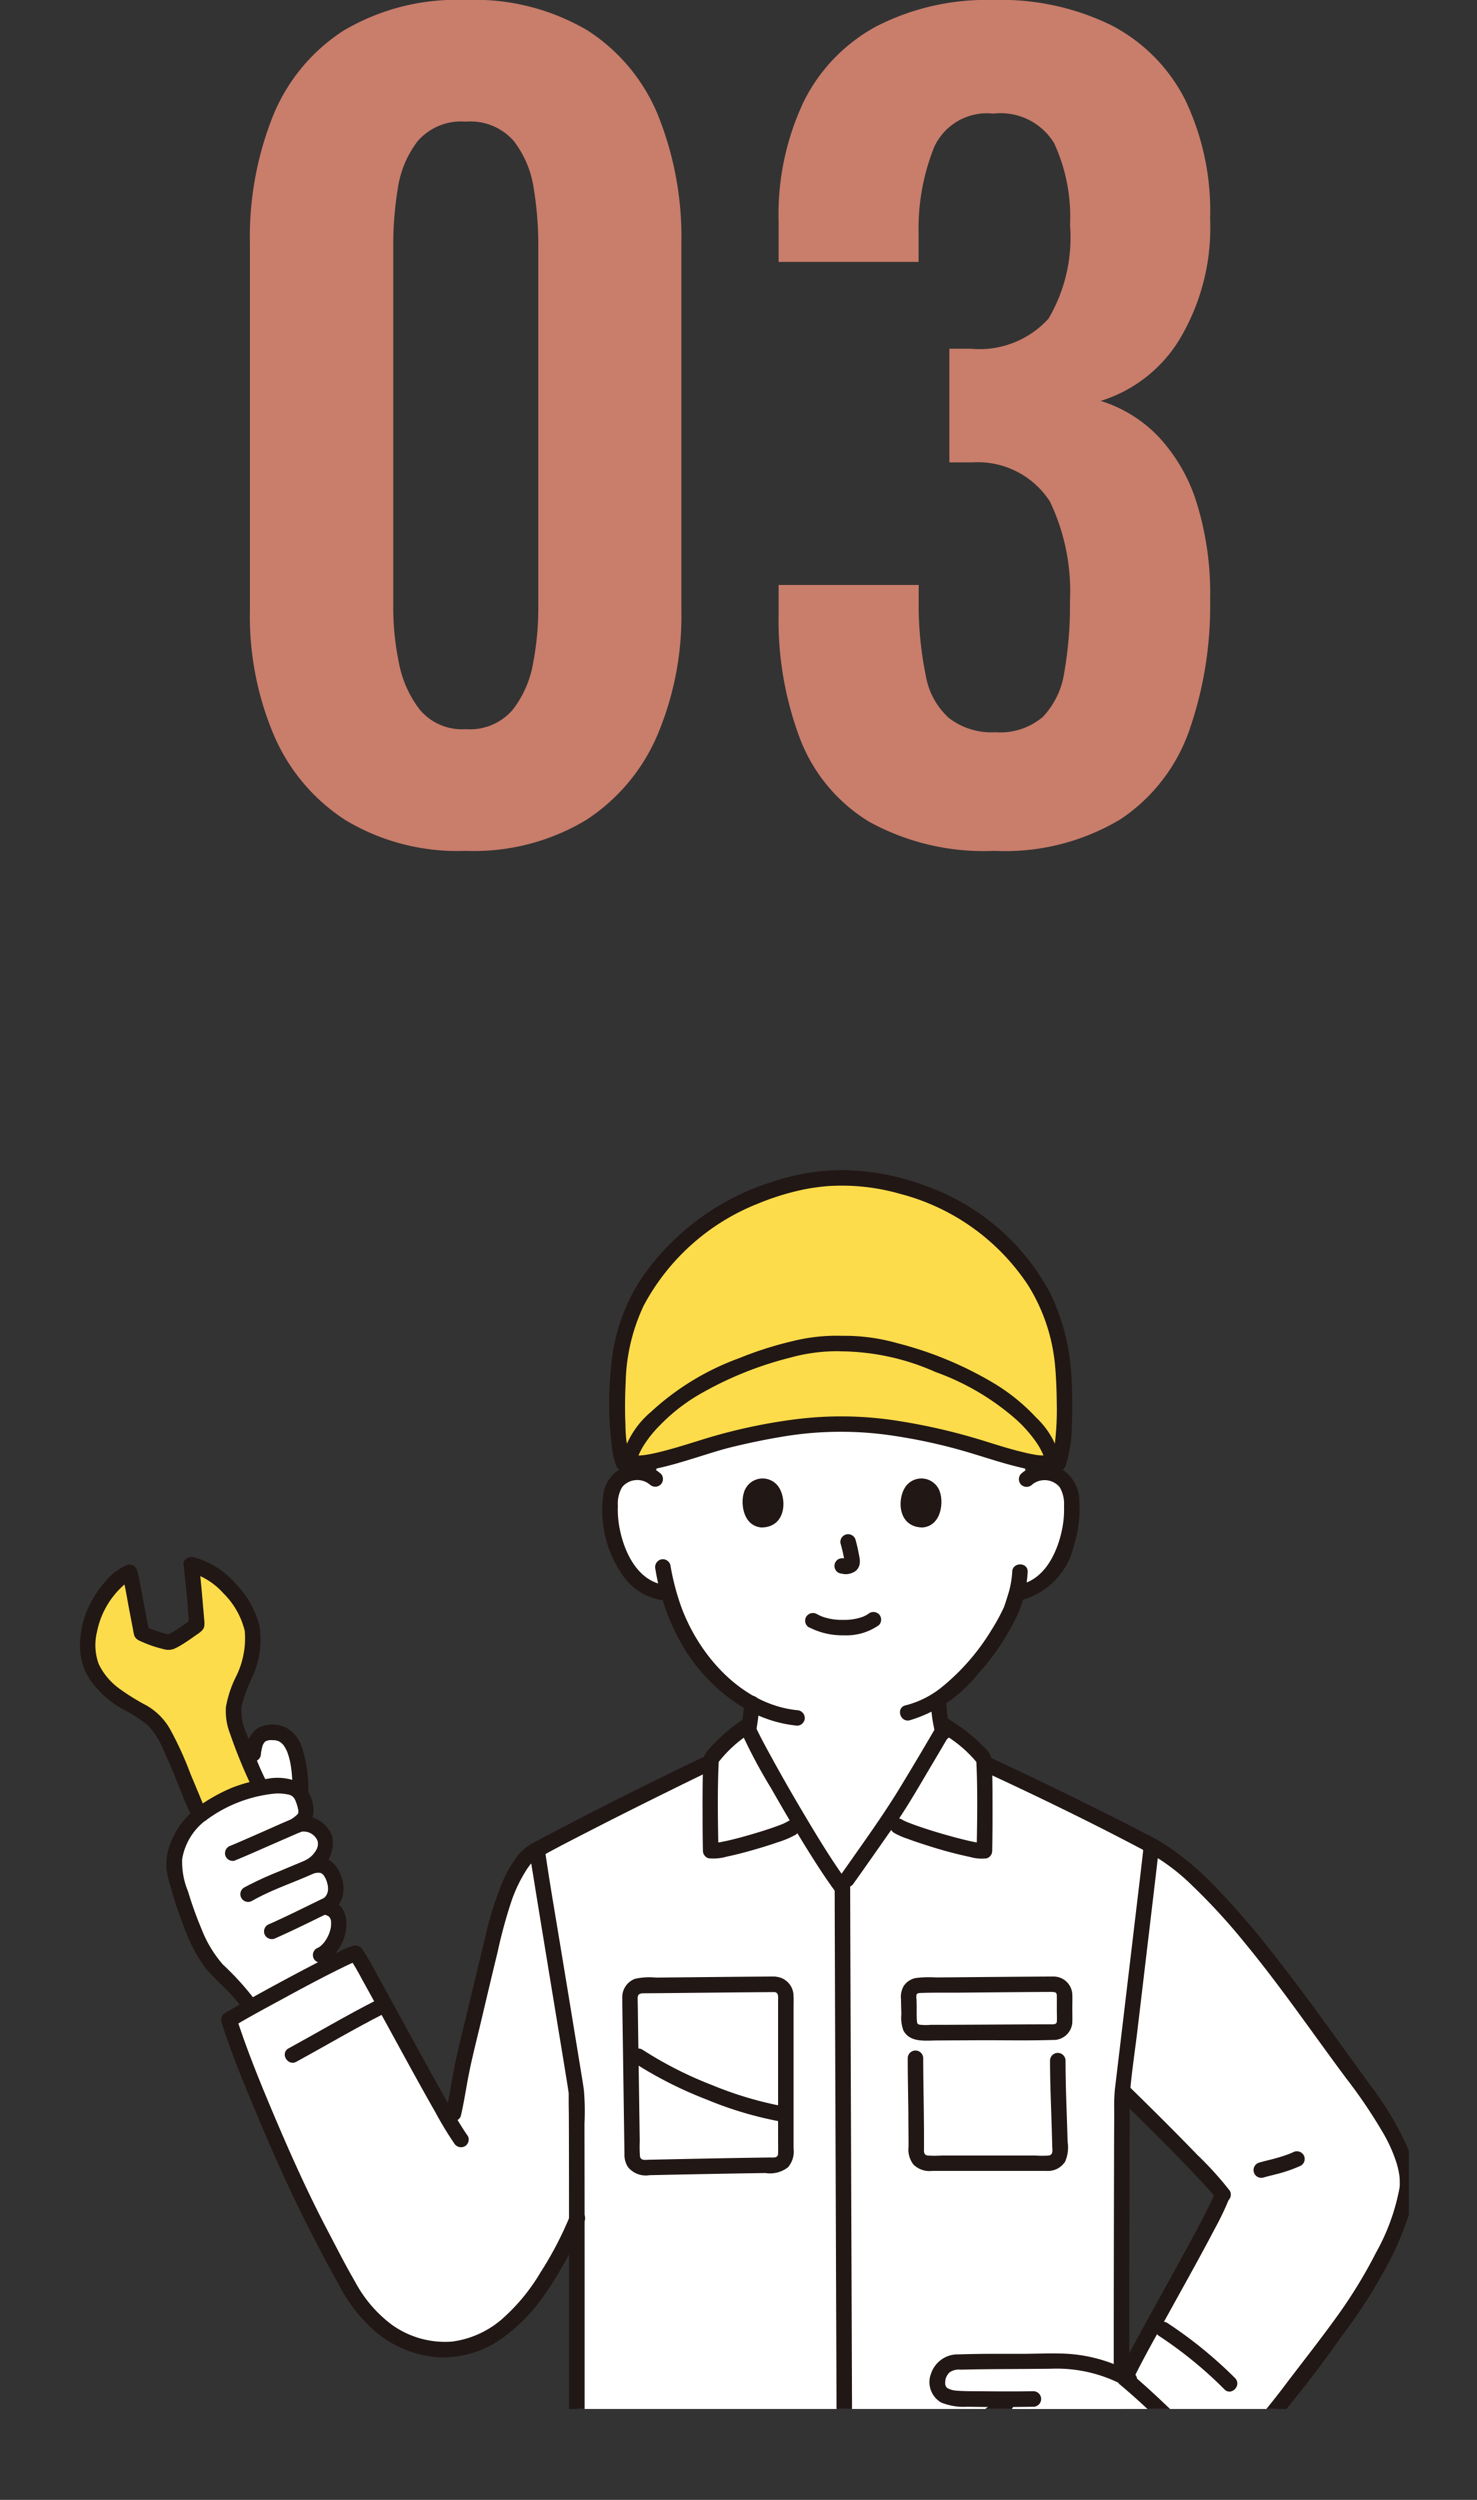 <svg xmlns="http://www.w3.org/2000/svg" xmlns:xlink="http://www.w3.org/1999/xlink" width="65" height="110" viewBox="0 0 65 110"><rect x="0" y="0" width="65" height="110" fill="#333333" stroke="none"/><defs><clipPath id="a"><rect width="59" height="55" transform="translate(-2084 10096.1)" fill="#fff"/></clipPath></defs><g transform="translate(-31 -12523.1)"><rect width="65" height="110" transform="translate(31 12523.1)" fill="none"/><path d="M-11.16.54A9.576,9.576,0,0,1-16.448-.81,8.365,8.365,0,0,1-19.6-4.545a13.426,13.426,0,0,1-1.057-5.49V-26.19a14.365,14.365,0,0,1,1.012-5.6,8.075,8.075,0,0,1,3.1-3.757A9.756,9.756,0,0,1-11.16-36.9a9.756,9.756,0,0,1,5.378,1.35,8.075,8.075,0,0,1,3.1,3.757,14.365,14.365,0,0,1,1.013,5.6v16.155a13.426,13.426,0,0,1-1.058,5.49A8.365,8.365,0,0,1-5.873-.81,9.576,9.576,0,0,1-11.16.54Zm0-5.355A2.476,2.476,0,0,0-9.09-5.67a4.644,4.644,0,0,0,.9-2.07,13.081,13.081,0,0,0,.225-2.385V-26.1a15.44,15.44,0,0,0-.2-2.5,4.478,4.478,0,0,0-.877-2.092,2.53,2.53,0,0,0-2.115-.855,2.53,2.53,0,0,0-2.115.855,4.478,4.478,0,0,0-.877,2.092,15.44,15.44,0,0,0-.2,2.5v15.975a11.93,11.93,0,0,0,.248,2.385,4.844,4.844,0,0,0,.922,2.07A2.423,2.423,0,0,0-11.16-4.815ZM12.1.54A10.449,10.449,0,0,1,6.592-.743,7.352,7.352,0,0,1,3.555-4.387,14.782,14.782,0,0,1,2.61-9.9v-1.26H8.775v1.08A15.575,15.575,0,0,0,9.09-7.155,3.256,3.256,0,0,0,10.1-5.31a3.066,3.066,0,0,0,2.047.63,2.9,2.9,0,0,0,2.093-.675,3.612,3.612,0,0,0,.945-1.98,16.9,16.9,0,0,0,.247-3.1,9.174,9.174,0,0,0-.877-4.387,3.772,3.772,0,0,0-3.4-1.733H10.125v-5h.945a4.092,4.092,0,0,0,3.42-1.327A7.035,7.035,0,0,0,15.435-27a7.712,7.712,0,0,0-.7-3.6,2.753,2.753,0,0,0-2.677-1.3,2.555,2.555,0,0,0-2.588,1.44,9.58,9.58,0,0,0-.7,3.735v1.35H2.61v-1.755a11.622,11.622,0,0,1,1.1-5.288,7.588,7.588,0,0,1,3.218-3.33A10.625,10.625,0,0,1,12.06-36.9a11.011,11.011,0,0,1,5.22,1.125A7.511,7.511,0,0,1,20.5-32.513a11.339,11.339,0,0,1,1.1,5.243,9.552,9.552,0,0,1-1.35,5.31,6.2,6.2,0,0,1-3.465,2.7,5.977,5.977,0,0,1,2.52,1.552,7.513,7.513,0,0,1,1.687,2.88,13.366,13.366,0,0,1,.608,4.3,16.646,16.646,0,0,1-.922,5.782A7.773,7.773,0,0,1,17.662-.855,9.871,9.871,0,0,1,12.1.54Z" transform="translate(62.655 12560)" fill="#c97d6b"/><g transform="translate(2118 2478)" clip-path="url(#a)"><g transform="translate(-2083.48 10096.589)"><path d="M182.488,56.745a1.218,1.218,0,0,1,.974-.285,1.15,1.15,0,0,1,.827.55,1.622,1.622,0,0,1,.171.654,4.872,4.872,0,0,1-.5,2.583,3.1,3.1,0,0,1-.8,1.051,2.053,2.053,0,0,1-.955.43l-.164.026c-.078.293-.166.54-.21.671a10.3,10.3,0,0,1-3.216,3.986,6.942,6.942,0,0,0,.2,1.618c.116.66.079,1.251,1,1.582.061.022,1.079.492,1.216.553,0,0-1.369,3.943-6.674,3.943s-5.78-4.266-5.78-4.266c.112-.048.564-.207.625-.23.918-.331.881-.921,1-1.582a11.235,11.235,0,0,0,.19-1.4,7.367,7.367,0,0,1-2.079-1.767,8.287,8.287,0,0,1-1.579-3.082l-.311-.048a2.053,2.053,0,0,1-.955-.43,3.1,3.1,0,0,1-.8-1.051,4.871,4.871,0,0,1-.5-2.583,1.624,1.624,0,0,1,.171-.654,1.15,1.15,0,0,1,.827-.55,1.218,1.218,0,0,1,.974.285s.386-6.452,8.091-6.452S182.488,56.745,182.488,56.745Z" transform="translate(-140.828 -43.147)" fill="#fff"/><path d="M59.677,181.988c.277-.221,5.25-2.729,7.777-3.939l1.806-.761c.417.8,1.02,1.845,1.244,2.241.612,1.08,1.774,3.008,2.526,4.036l.037.05.233-.327c.4-.554,1.506-2.143,1.754-2.493.428-.605,1.482-2.374,2.164-3.534l1.209.49c2.2.977,6.3,2.994,7.883,3.83l.258.128c2.483,1.229,5.449,5.192,8.452,9.409.985,1.382,3.211,4.007,2.927,5.811a16.725,16.725,0,0,1-3.1,6.159,54.281,54.281,0,0,1-4.954,6.048c-1.275-.964-3.126-2.871-4.369-3.9.843-1.743,3.831-6.864,4.259-8.011.917.574-3.022-3.342-4.334-4.621l-.028-.028c-.005.043-.009.071-.011.09-.019.814-.028,8.966-.033,14.9H61.417c0-2.579.006-6.28,0-9.36A13,13,0,0,1,60.37,200.3a9.7,9.7,0,0,1-1.439,2,4.273,4.273,0,0,1-5.025,1.316c-1.939-.834-2.608-2.6-3.489-4.2a74.21,74.21,0,0,1-4.316-9.954c.765-.461,5.069-2.827,5.576-2.926.4.567,3.017,5.518,4.195,7.5l.115-.464c.09-.38.4-2.254.612-2.978.526-2.239,1.037-4.407,1.361-5.647a7.323,7.323,0,0,1,1.213-2.619,4.567,4.567,0,0,1,.621-.426" transform="translate(-39.55 -152.073)" fill="#fff"/><path d="M32.411,185.977c-.453-.709-1.362-1.335-1.836-2.093a14.13,14.13,0,0,1-1.293-3.329,2.694,2.694,0,0,1,1.069-2.924,6.254,6.254,0,0,1,2.061-1.032c.4-1.388-.123-2.67,1.186-2.57,1.075.083,1.091,1.821,1.12,2.662.369.892.337,1.072-.171,1.417a1,1,0,0,1,1.222.53,1.094,1.094,0,0,1-.614,1.3c.762-.246.951.3,1.066.611a.9.9,0,0,1-.442,1.169c1.152.154.538,1.832-.163,2.121l.3.43Z" transform="translate(-25.009 -149.294)" fill="#fff"/><path d="M277.9,373.478a2.347,2.347,0,0,1-2,1.654,4.546,4.546,0,0,1-2.391-.639,1.538,1.538,0,0,0-1.058-.058,5.257,5.257,0,0,0-1.165.779,10.641,10.641,0,0,1-1.926,1.128,1.616,1.616,0,0,1-.96-.14.691.691,0,0,1-.135-1.052.836.836,0,0,1-1.209-.134.871.871,0,0,1,.327-1.288.756.756,0,0,1-1.094-.183,1.012,1.012,0,0,1,.016-1.139,18.031,18.031,0,0,1,2.214-1.72l.423-.211c-.761,0-1.757,0-2.248-.012-.456-.012-1.183-.011-1.2-.7a.872.872,0,0,1,.816-.919c.438-.014,1.475-.03,1.928-.03.563,0,1.57,0,2.091-.015a6.4,6.4,0,0,1,3.61.819Z" transform="translate(-227.765 -316.392)" fill="#fff"/><path d="M253.813,172.85a8.308,8.308,0,0,0-.9-.648c-.52.892-1.911,3.259-2.5,4.134l.412.26a15.229,15.229,0,0,0,3.8,1.087c.022-1.087.022-3.3-.018-4.033A4.606,4.606,0,0,0,253.813,172.85Z" transform="translate(-214.825 -147.732)" fill="#fff"/><path d="M196.12,173.131a8.376,8.376,0,0,1,.724-.522c.306.716,1.279,2.4,1.578,2.928.2.35.455.788.735,1.257l-.377.24a13.275,13.275,0,0,1-3.556,1c-.022-1.087-.022-3.3.018-4.033A4.858,4.858,0,0,1,196.12,173.131Z" transform="translate(-167.469 -148.081)" fill="#fff"/><path d="M7.313,133.144l.249-.112a6.013,6.013,0,0,1,1.906-.927,5.144,5.144,0,0,0,.164-.954c-.174-.437-.335-.881-.428-1.111a2.634,2.634,0,0,1-.256-2.1,10.075,10.075,0,0,0,.723-2.21c.224-1.473-1.394-3.294-2.709-3.569.049.412.219,2.215.242,2.647a6.287,6.287,0,0,1-1.185.769,4.408,4.408,0,0,1-1.237-.406c-.094-.443-.45-2.383-.535-2.67a3.67,3.67,0,0,0-1.677,2.165,2.816,2.816,0,0,0,.166,2.3A5.462,5.462,0,0,0,4.9,128.692a3.914,3.914,0,0,1,1.37,1.987C6.459,131.092,7.175,132.872,7.313,133.144Z" transform="translate(-2.066 -104.801)" fill="#fcdc4a"/><path d="M184.62,6.71a10.37,10.37,0,0,0-8.371-4.31c-3.763,0-9.28,2.948-9.763,8.237a15.046,15.046,0,0,0,.134,4.133l.3.128c.709.3,3.2-.686,4.464-.989a17.675,17.675,0,0,1,9.731,0c1.26.3,3.756,1.293,4.465.989l.3-.128a15.046,15.046,0,0,0,.134-4.133A8.3,8.3,0,0,0,184.62,6.71Z" transform="translate(-142.761 -2.06)" fill="#fcdc4a"/><path d="M205.248,164.439a11.691,11.691,0,0,0,.169-1.3.343.343,0,0,0-.341-.341.349.349,0,0,0-.341.341q-.018.294-.057.585l.012-.091c-.028.207-.063.414-.1.62a.368.368,0,0,0,.034.263.341.341,0,0,0,.623-.081Z" transform="translate(-175.508 -139.668)" fill="#211715"/><path d="M263.537,162.411a5.835,5.835,0,0,0,.066.8c.035.225.085.447.127.671a.343.343,0,0,0,.42.238.35.35,0,0,0,.238-.419c-.04-.218-.089-.436-.125-.655l-.01-.066c-.008-.057.009.074,0,.032l0-.034q-.009-.077-.015-.155c-.011-.137-.016-.274-.018-.412a.341.341,0,0,0-.682,0Z" transform="translate(-226.087 -139.04)" fill="#211715"/><path d="M146.953,181.232c-2.293,1.1-4.578,2.234-6.827,3.425a5.32,5.32,0,0,0-.793.459.343.343,0,0,0,0,.482.35.35,0,0,0,.482,0c-.126.1-.023.022.012,0s.091-.053.136-.079c.139-.078.28-.153.421-.228.447-.238.9-.469,1.347-.7q1.8-.924,3.625-1.822.968-.479,1.941-.949a.344.344,0,0,0,.122-.467.348.348,0,0,0-.467-.122Z" transform="translate(-119.449 -155.441)" fill="#211715"/><path d="M278.067,182.021c2.285,1.056,4.557,2.152,6.786,3.322.171.089.34.179.508.273.052.028.1.059.156.09s.16.112.034.014a.352.352,0,0,0,.482,0,.343.343,0,0,0,0-.482,4.454,4.454,0,0,0-.657-.389c-.429-.227-.862-.448-1.3-.668q-1.8-.908-3.612-1.778-1.025-.492-2.057-.971a.351.351,0,0,0-.467.122.344.344,0,0,0,.122.467Z" transform="translate(-238.408 -155.613)" fill="#211715"/><path d="M117.252,207.548a2.544,2.544,0,0,0-.755.558,5.561,5.561,0,0,0-.723,1.23,14.384,14.384,0,0,0-.746,2.377c-.243.981-.476,1.963-.709,2.946-.21.886-.444,1.77-.629,2.661-.144.7-.243,1.407-.4,2.1-.1.426.558.609.658.181.137-.591.224-1.195.341-1.789.16-.809.369-1.607.558-2.409.236-1,.472-2,.716-3a21.351,21.351,0,0,1,.621-2.269,6.44,6.44,0,0,1,.667-1.363,2.661,2.661,0,0,1,.2-.265.507.507,0,0,1,.048-.043c-.052.046.059-.043.071-.05a4.951,4.951,0,0,1,.434-.279c.384-.214.04-.8-.344-.589Z" transform="translate(-97.18 -178.015)" fill="#211715"/><path d="M154.433,388.782h16.643a.341.341,0,0,0,0-.682H154.433A.341.341,0,0,0,154.433,388.782Z" transform="translate(-132.205 -332.949)" fill="#211715"/><path d="M5.546,130.942c-.11-.221-.185-.418-.265-.61-.14-.335-.278-.67-.417-1a14.8,14.8,0,0,0-.914-1.994,2.79,2.79,0,0,0-1.013-1.007,9.944,9.944,0,0,1-1.208-.749,2.9,2.9,0,0,1-.9-1.075A2.424,2.424,0,0,1,.75,123.1a3.709,3.709,0,0,1,1.129-2.021,1.791,1.791,0,0,1,.211-.172c.04-.027.081-.052.123-.075l.044-.023c.051-.025-.069.024.017-.006l-.42-.238c.142.5.215,1.018.312,1.523.056.291.111.583.168.874a2.756,2.756,0,0,0,.055.272c.053.174.209.239.36.3a5.136,5.136,0,0,0,.943.317.7.7,0,0,0,.476-.026,3.1,3.1,0,0,0,.384-.213c.16-.1.317-.207.471-.318s.394-.237.446-.426a.985.985,0,0,0,0-.322c-.011-.15-.024-.3-.037-.449-.057-.656-.112-1.313-.189-1.966l-.432.329a3.086,3.086,0,0,1,1.5.927,3.482,3.482,0,0,1,.943,1.655,3.776,3.776,0,0,1-.411,2.071,4.862,4.862,0,0,0-.417,1.291,2.73,2.73,0,0,0,.186,1.175,21.525,21.525,0,0,0,.957,2.336c.2.393.784.048.589-.344-.329-.662-.585-1.369-.846-2.059a2.274,2.274,0,0,1-.2-1.137,6.413,6.413,0,0,1,.455-1.253,3.985,3.985,0,0,0,.334-2.306,4.162,4.162,0,0,0-1.039-1.838A3.775,3.775,0,0,0,4.992,119.8c-.193-.043-.459.1-.432.329.1.878.193,1.764.242,2.647l.1-.242a6.7,6.7,0,0,1-.574.411c-.1.068-.208.134-.316.195-.043.024-.1.044-.135.072s.066-.033.065-.007l-.02,0-.061-.013c-.053-.012-.105-.026-.157-.04-.114-.032-.226-.068-.338-.106a1.825,1.825,0,0,1-.473-.2l.156.2c-.1-.463-.181-.929-.271-1.394-.082-.424-.145-.861-.264-1.276a.344.344,0,0,0-.42-.238,2.485,2.485,0,0,0-.986.751,4.616,4.616,0,0,0-.829,1.35,4.107,4.107,0,0,0-.272,1.6,2.66,2.66,0,0,0,.612,1.588,4.542,4.542,0,0,0,1.135.99,7.4,7.4,0,0,1,1.239.782,3.719,3.719,0,0,1,.727,1.184c.077.172.154.343.231.515.024.055.048.111.072.166.042.1.031.072.068.16.287.683.536,1.4.868,2.058.2.393.785.047.589-.344Z" transform="translate(-0.004 -102.772)" fill="#211715"/><path d="M35.724,190.112a6.079,6.079,0,0,1,2.951-1.186,2.068,2.068,0,0,1,.678.026.409.409,0,0,1,.324.238,2.207,2.207,0,0,1,.127.389q.01.039.017.079c0-.029,0-.024,0,.016,0,.014,0,.15,0,.063a.129.129,0,0,1-.052.1,1.118,1.118,0,0,1-.2.161.343.343,0,0,0,.263.623.663.663,0,0,1,.837.385.528.528,0,0,1-.063.39,1.083,1.083,0,0,1-.429.427.343.343,0,0,0,.263.623.784.784,0,0,1,.3-.048.242.242,0,0,1,.135.051c-.047-.038.043.043.052.052.052.055-.014-.027.023.031.022.035.041.071.061.107l.026.055-.006-.014c.149.359.161.735-.233.923a.344.344,0,0,0,.082.623.638.638,0,0,1,.264.085c.034.021-.033-.03.014.011.007.006.061.064.033.03-.016-.018.038.062.05.086-.03-.061,0,0,0,.013s.013.048.019.071c.017.064,0-.027,0,.014,0,.026,0,.052,0,.078a1.26,1.26,0,0,1-.006.145c0,.037.008-.038,0,.024-.006.028-.011.055-.017.083a1.51,1.51,0,0,1-.248.548.289.289,0,0,1-.058.076c-.035.04-.071.077-.11.114-.006.006-.069.058-.035.032s-.037.024-.037.024a.99.99,0,0,1-.121.064.343.343,0,0,0-.122.467.35.35,0,0,0,.467.122c1.011-.441,1.5-2.53.082-2.744l.081.623a1.194,1.194,0,0,0,.646-.812,1.513,1.513,0,0,0-.111-.908,1.265,1.265,0,0,0-.459-.612,1.148,1.148,0,0,0-.962-.071l.263.623a1.474,1.474,0,0,0,.793-1.626,1.353,1.353,0,0,0-1.664-.824l.263.623a1.048,1.048,0,0,0,.583-.948,1.51,1.51,0,0,0-.673-1.235,2.367,2.367,0,0,0-1.379-.136,6.315,6.315,0,0,0-1.559.4,7.748,7.748,0,0,0-1.51.854.35.35,0,0,0-.122.467.344.344,0,0,0,.467.122Z" transform="translate(-30.21 -161.481)" fill="#211715"/><path d="M45.333,202.291c.523-.213,1.038-.445,1.555-.671l.853-.373.317-.138.114-.049c.092-.04-.078.032.007,0a.352.352,0,0,0,.238-.42A.343.343,0,0,0,48,200.4c-.469.192-.93.4-1.394.606l-.89.389-.366.158c-.03.013-.192.081-.082.035l-.116.048a.352.352,0,0,0-.238.42.343.343,0,0,0,.42.238Z" transform="translate(-38.522 -171.911)" fill="#211715"/><path d="M50.219,215.114c.907-.512,1.8-.787,2.731-1.213a.343.343,0,0,0,.122-.467.349.349,0,0,0-.467-.122l-.074.033-.043.018.006,0-.295.123q-.407.169-.813.341a14.994,14.994,0,0,0-1.514.7.341.341,0,0,0,.344.589Z" transform="translate(-42.645 -182.962)" fill="#211715"/><path d="M57.515,227.112c.807-.356,1.6-.754,2.39-1.138a.344.344,0,0,0,.122-.467.348.348,0,0,0-.467-.122c-.794.384-1.582.782-2.389,1.138a.343.343,0,0,0-.122.467.35.35,0,0,0,.467.122Z" transform="translate(-48.903 -193.319)" fill="#211715"/><path d="M28.128,197.062a3.521,3.521,0,0,0-1.222,1.674,2.566,2.566,0,0,0-.14,1.025,4.678,4.678,0,0,0,.188.815,16.218,16.218,0,0,0,.565,1.7,7.186,7.186,0,0,0,.9,1.769c.5.651,1.2,1.138,1.648,1.825.239.366.83.025.589-.344a12.573,12.573,0,0,0-1.408-1.551,5.227,5.227,0,0,1-.935-1.549,16.163,16.163,0,0,1-.6-1.67,3.354,3.354,0,0,1-.257-1.425,2.681,2.681,0,0,1,1.014-1.684.352.352,0,0,0,.122-.467.344.344,0,0,0-.467-.122Z" transform="translate(-22.958 -169.02)" fill="#211715"/><path d="M51.928,172.881q0-.033.008-.065c0,.014-.01.063,0,0,.006-.035.011-.07.018-.1a1.7,1.7,0,0,1,.058-.216c.027-.079-.02.023.011-.025.017-.027.034-.057.05-.084-.032.055-.011.013.014-.013l.035-.032c.026-.024-.065.031,0,0,.015-.006.088-.044.05-.028s.048-.014.063-.017l.058-.012c-.014,0-.067,0,0,0,.047,0,.093-.005.14,0s.1,0,.145.008c-.069-.006,0,0,.028.008s.057.018.085.025c.057.014,0,0-.012-.006.018.009.037.018.055.028s.048.031.073.045c.05.028,0,0-.011-.009.012.011.025.021.037.032s.041.04.061.061l.033.038c.027.03-.033-.052,0,0s.071.109.1.167l.041.085c.007.014.024.06,0-.005l.025.066a2.983,2.983,0,0,1,.121.436c.014.069.026.138.037.208,0,.015.018.136.009.059,0,.04.01.08.014.12.034.314.043.629.054.944a.341.341,0,0,0,.682,0,5.873,5.873,0,0,0-.294-2.039,1.5,1.5,0,0,0-.681-.819,1.4,1.4,0,0,0-1.238.01,1.378,1.378,0,0,0-.552,1.142.343.343,0,0,0,.341.341.349.349,0,0,0,.341-.341Z" transform="translate(-43.963 -147.207)" fill="#211715"/><path d="M141.653,234.035q0-3.589,0-7.177,0-3.178-.006-6.356a11.026,11.026,0,0,0-.025-1.462c-.057-.41-.128-.819-.195-1.228q-.422-2.592-.851-5.184c-.224-1.364-.462-2.727-.66-4.095l-.012-.085s.014.117,0,.02a.351.351,0,0,0-.341-.341.343.343,0,0,0-.341.341c.047.422.124.842.191,1.261q.188,1.173.381,2.345.44,2.684.882,5.368c.087.534.176,1.068.258,1.6.009.055.014.112.025.167-.017-.093-.007-.087-.007-.021,0,.038,0,.075,0,.113,0,.238,0,.476.006.714.01,1.979.008,3.958.008,5.937q0,3.657,0,7.314v.769a.341.341,0,0,0,.682,0Z" transform="translate(-119.445 -178.552)" fill="#211715"/><path d="M321.4,208.986c-.1.9-.211,1.806-.318,2.708q-.273,2.306-.547,4.611-.187,1.577-.376,3.153a8.834,8.834,0,0,0-.026.993q-.008,1.244-.01,2.488-.011,3.924-.013,7.849,0,.564,0,1.129a.341.341,0,0,0,.682,0q0-4.093.012-8.187,0-1.4.01-2.8c0-.448-.023-.909.014-1.357.076-.915.219-1.83.327-2.742q.274-2.306.547-4.613c.123-1.04.248-2.079.367-3.119,0-.039.009-.078.013-.117a.343.343,0,0,0-.341-.341.349.349,0,0,0-.341.341Z" transform="translate(-274.617 -178.996)" fill="#211715"/><path d="M233.723,219.629c0,1.006.005,2.013.008,3.019q.009,2.786.02,5.572.012,3.244.024,6.487.01,2.825.021,5.65.006,1.567.01,3.134v.129a.341.341,0,0,0,.682,0c0-.906-.005-1.813-.008-2.719q-.009-2.709-.02-5.419-.012-3.239-.024-6.478-.011-2.893-.021-5.786-.006-1.707-.01-3.415v-.174A.341.341,0,0,0,233.723,219.629Z" transform="translate(-200.51 -188.137)" fill="#211715"/><path d="M54.54,248.458a13.077,13.077,0,0,1-.7-1.148c-.359-.624-.709-1.254-1.057-1.885-.733-1.328-1.453-2.663-2.19-3.989a13.071,13.071,0,0,0-.676-1.164.357.357,0,0,0-.385-.156,3.459,3.459,0,0,0-.743.314c-.412.2-.819.409-1.225.622q-1.381.723-2.743,1.485c-.317.177-.636.353-.948.54a.347.347,0,0,0-.156.385c.423,1.355.975,2.676,1.521,3.985.74,1.773,1.521,3.532,2.4,5.24.4.785.815,1.573,1.247,2.344a7.02,7.02,0,0,0,1.651,2.1,4.834,4.834,0,0,0,2.853,1.1,4.5,4.5,0,0,0,2.7-.858,7.768,7.768,0,0,0,1.962-2.068,17.536,17.536,0,0,0,1.435-2.567c.079-.18.155-.362.226-.546a.344.344,0,0,0-.238-.419.349.349,0,0,0-.42.238,15.451,15.451,0,0,1-1.3,2.487,8.428,8.428,0,0,1-1.553,1.922,4.18,4.18,0,0,1-2.325,1.112,4.01,4.01,0,0,1-2.651-.734,5.711,5.711,0,0,1-1.62-1.889c-.429-.735-.814-1.5-1.21-2.252-.853-1.622-1.607-3.3-2.322-4.984-.568-1.34-1.124-2.693-1.588-4.073q-.052-.155-.1-.311l-.156.385c.678-.407,1.377-.782,2.071-1.159.881-.48,1.765-.958,2.665-1.4.173-.085.348-.171.525-.248.048-.021.1-.04.03-.013l.08-.032a.884.884,0,0,1,.124-.039l-.385-.156a11.19,11.19,0,0,1,.571.976c.334.6.662,1.2.99,1.8.743,1.357,1.479,2.718,2.245,4.061a14.835,14.835,0,0,0,.82,1.352.351.351,0,0,0,.467.122.344.344,0,0,0,.122-.467Z" transform="translate(-37.493 -205.987)" fill="#211715"/><path d="M320.7,283.443c1.282,1.249,2.562,2.508,3.78,3.821.127.137.253.274.375.415.046.053.092.106.136.16l.061.075c-.046-.057-.024-.032,0,.007a.351.351,0,0,0,.467.122.344.344,0,0,0,.122-.467,14.7,14.7,0,0,0-1.421-1.571q-1.038-1.073-2.1-2.12-.468-.464-.94-.924c-.315-.307-.8.175-.482.482Z" transform="translate(-275.041 -242.668)" fill="#211715"/><path d="M363.858,304.971c.226-.069.459-.118.687-.18a6.136,6.136,0,0,0,.965-.345.343.343,0,0,0,.122-.467.35.35,0,0,0-.467-.122l-.106.047c-.039.017.058-.023,0,0l-.049.019q-.11.043-.221.08c-.147.05-.3.094-.447.135-.221.06-.445.107-.664.174a.341.341,0,0,0,.181.658Z" transform="translate(-311.781 -260.641)" fill="#211715"/><path d="M63.922,259.438c1.295-.707,2.565-1.462,3.881-2.129.392-.2.047-.787-.344-.589-1.316.668-2.586,1.422-3.881,2.129C63.193,259.059,63.536,259.649,63.922,259.438Z" transform="translate(-54.399 -220.205)" fill="#211715"/><path d="M333.255,357.221a18.042,18.042,0,0,1,2.857,2.334c.3.323.78-.16.482-.482a18.943,18.943,0,0,0-3-2.441.344.344,0,0,0-.467.122A.348.348,0,0,0,333.255,357.221Z" transform="translate(-285.755 -305.914)" fill="#211715"/><path d="M272.048,367.267a6.76,6.76,0,0,0-3.274-.867c-.53-.011-1.061.013-1.591.015-.464,0-.928,0-1.393,0s-.951.011-1.427.024a1.235,1.235,0,0,0-1.2.831,1.039,1.039,0,0,0,.436,1.286,2.614,2.614,0,0,0,1.156.187c.969.019,1.939.018,2.907,0a.341.341,0,0,0,0-.682c-.794.012-1.588.01-2.383,0-.339,0-.679,0-1.016-.026a.987.987,0,0,1-.381-.108.35.35,0,0,1-.077-.087c.013.028-.02-.061-.023-.08a.572.572,0,0,1,0-.115.58.58,0,0,1,.216-.432.74.74,0,0,1,.468-.1q.666-.016,1.333-.022c.879-.008,1.758-.009,2.638-.02a6.266,6.266,0,0,1,3.276.775.341.341,0,0,0,.344-.589Z" transform="translate(-225.704 -314.33)" fill="#211715"/><path d="M271.149,379.729a3.353,3.353,0,0,0-.409.27c-.215.153-.426.312-.635.473a12.828,12.828,0,0,0-1.24,1.031.341.341,0,1,0,.482.482c.159-.158.33-.3.5-.445q.167-.139.337-.273l.154-.122.089-.069,0,0,.044-.034c.207-.159.417-.317.63-.468a3.216,3.216,0,0,1,.391-.257.341.341,0,1,0-.344-.589Z" transform="translate(-230.573 -325.728)" fill="#211715"/><path d="M279.6,385.024c-1.071.749-2.11,1.544-3.143,2.344a.343.343,0,0,0,0,.482.35.35,0,0,0,.482,0c.973-.753,1.984-1.523,3.005-2.237a.35.35,0,0,0,.123-.466A.344.344,0,0,0,279.6,385.024Z" transform="translate(-237.082 -330.271)" fill="#211715"/><path d="M285.913,394.877c-1.084.725-2.105,1.545-3.16,2.312a.351.351,0,0,0-.122.467.344.344,0,0,0,.467.122c1.055-.767,2.076-1.587,3.16-2.312a.349.349,0,0,0,.122-.467A.344.344,0,0,0,285.913,394.877Z" transform="translate(-242.43 -338.724)" fill="#211715"/><path d="M267.717,391.963a1.3,1.3,0,0,0-.121,1.471,1.116,1.116,0,0,0,1.612.386.341.341,0,0,0-.344-.589,1.227,1.227,0,0,0-.492,1.69,1.188,1.188,0,0,0,1.719.322l-.413-.536a1.048,1.048,0,0,0-.122,1.27,1.371,1.371,0,0,0,1.094.525,2.058,2.058,0,0,0,1.189-.377c.39-.22.759-.473,1.13-.722s.687-.567,1.074-.775a1.388,1.388,0,0,1,1.293.115,3.811,3.811,0,0,0,2.757.425,3.074,3.074,0,0,0,1.255-.8,1.734,1.734,0,0,0,.548-1.087.341.341,0,0,0-.682,0c0,.013-.015.1,0,.03a.876.876,0,0,1-.026.1.6.6,0,0,1-.057.123,1.733,1.733,0,0,1-.264.355,2.423,2.423,0,0,1-.857.595,2.891,2.891,0,0,1-2.231-.277,2.77,2.77,0,0,0-1.286-.372,2.12,2.12,0,0,0-1.236.516,13.543,13.543,0,0,1-1.906,1.273c-.093.049-.187.1-.283.14-.035.015-.064.027-.1.04-.013,0-.129.034-.1.03a1.287,1.287,0,0,1-.507-.068c-.131-.039-.205-.062-.262-.2a.344.344,0,0,1,.057-.368c.246-.273-.077-.764-.413-.536-.265.18-.591.23-.786-.077a.539.539,0,0,1,.248-.756l-.344-.589a.407.407,0,0,1-.44.079.539.539,0,0,1-.246-.236.867.867,0,0,1-.058-.388.606.606,0,0,1,.028-.159c.018-.058,0-.032.053-.082.333-.287-.151-.767-.482-.482Z" transform="translate(-229.424 -336.188)" fill="#211715"/><path d="M322.37,206.858a9.02,9.02,0,0,1,2.109,1.556,27.184,27.184,0,0,1,2.305,2.513c1.58,1.916,2.978,3.965,4.459,5.954a22.317,22.317,0,0,1,1.65,2.446,6.649,6.649,0,0,1,.564,1.264,3.665,3.665,0,0,1,.131.572,2.471,2.471,0,0,1,.017.3c0,.045,0,.09,0,.135,0,.024-.013.13-.008.1a9.28,9.28,0,0,1-1.033,2.854,21.472,21.472,0,0,1-1.677,2.752c-.708.988-1.464,1.948-2.2,2.913a35.345,35.345,0,0,1-2.424,2.913q-.3.32-.624.625l.413-.053c-1.531-1.162-2.821-2.619-4.3-3.845l.053.413c.526-1.083,1.127-2.132,1.709-3.185.661-1.2,1.331-2.39,1.963-3.6a12.068,12.068,0,0,0,.62-1.3.344.344,0,0,0-.238-.42.349.349,0,0,0-.42.238c-.011.03-.023.059-.035.089-.024.063.034-.079.006-.014l-.023.054c-.04.09-.081.179-.124.268-.1.21-.206.418-.313.625-.288.558-.588,1.11-.889,1.661-.674,1.233-1.361,2.458-2.031,3.693-.279.514-.558,1.028-.813,1.554a.349.349,0,0,0,.053.413c1.525,1.265,2.858,2.752,4.438,3.952a.343.343,0,0,0,.413-.053,50.651,50.651,0,0,0,4.968-6.067,21.315,21.315,0,0,0,1.722-2.629,13.579,13.579,0,0,0,1.317-3.058,3.563,3.563,0,0,0,.149-1.315,4.9,4.9,0,0,0-.4-1.394,13.906,13.906,0,0,0-1.587-2.615c-1.443-1.987-2.861-4-4.385-5.923a34.661,34.661,0,0,0-2.4-2.765,12.608,12.608,0,0,0-2.274-1.908q-.252-.157-.517-.29c-.391-.2-.737.393-.344.589Z" transform="translate(-275.525 -176.926)" fill="#211715"/><path d="M204.146,170.233a23.477,23.477,0,0,0,1.405,2.66c.536.942,1.084,1.877,1.661,2.8.351.559.709,1.117,1.1,1.651a.351.351,0,0,0,.467.122.344.344,0,0,0,.122-.467c-.711-.975-1.337-2.015-1.952-3.051q-.744-1.252-1.444-2.531c-.144-.263-.287-.527-.424-.793q-.084-.163-.164-.328c-.024-.05-.048-.1-.071-.151l-.031-.069c-.03-.068.02.05-.008-.019a.352.352,0,0,0-.419-.238A.343.343,0,0,0,204.146,170.233Z" transform="translate(-175.125 -145.675)" fill="#211715"/><path d="M239.483,169.981c-.568.975-1.142,1.947-1.73,2.91-.488.8-1.011,1.564-1.548,2.33-.353.5-.705,1.007-1.062,1.508a.344.344,0,0,0,.122.467.349.349,0,0,0,.467-.122c.587-.822,1.163-1.652,1.744-2.479.621-.884,1.158-1.832,1.709-2.76q.447-.752.887-1.508a.341.341,0,0,0-.589-.344Z" transform="translate(-201.688 -145.685)" fill="#211715"/><path d="M194.582,169.776a7.287,7.287,0,0,0-1.23,1.016,3.7,3.7,0,0,0-.436.51.909.909,0,0,0-.091.5c-.025.809-.023,1.618-.02,2.427,0,.442.005.884.014,1.325a.346.346,0,0,0,.25.329,2.093,2.093,0,0,0,.8-.073c.369-.076.734-.172,1.1-.275.378-.107.753-.221,1.125-.351a4.045,4.045,0,0,0,.8-.334c.373-.231.03-.821-.344-.589a1.359,1.359,0,0,1-.126.068l-.061.028c-.087.041.024-.008-.035.015-.136.055-.273.106-.411.154-.358.125-.72.236-1.085.34s-.712.2-1.072.272c-.131.028-.263.053-.4.073.1-.015-.043,0-.075.006-.071,0-.12-.01-.032.008l.25.329c-.026-1.341-.052-2.694.018-4.033l-.046.172a5.572,5.572,0,0,1,1.454-1.327c.366-.239.025-.83-.344-.589Z" transform="translate(-165.405 -145.603)" fill="#211715"/><path d="M253.339,170.872a5.5,5.5,0,0,1,1.46,1.254l-.046-.172c.07,1.34.044,2.693.018,4.033l.25-.329c-.038.007.107,0,.037-.007H255c-.024,0-.047,0-.071-.006-.1-.008.052.009-.014,0q-.222-.037-.441-.086c-.386-.087-.769-.191-1.149-.3s-.778-.233-1.162-.367q-.23-.081-.457-.171c-.06-.024.057.027-.03-.013l-.077-.035a1.278,1.278,0,0,1-.116-.062c-.374-.232-.717.358-.344.589a3.365,3.365,0,0,0,.6.262c.292.109.589.206.886.3a18.806,18.806,0,0,0,1.867.5,1.878,1.878,0,0,0,.715.06.344.344,0,0,0,.25-.329c.016-.815.017-1.631.013-2.446,0-.384-.006-.768-.015-1.152,0-.133,0-.266-.014-.4a1.014,1.014,0,0,0-.359-.584,7.775,7.775,0,0,0-1.394-1.124c-.369-.24-.712.351-.344.589Z" transform="translate(-215.312 -146.037)" fill="#211715"/><path d="M260.908,249.69c-1.39.007-2.78.021-4.17.033l-.991.008a4.763,4.763,0,0,0-.888.026.84.84,0,0,0-.519.341.948.948,0,0,0-.125.6c0,.218.01.436.015.654a1.6,1.6,0,0,0,.088.708c.287.553.979.446,1.5.444l1.75-.008c1.111-.006,2.227.022,3.337-.014a.825.825,0,0,0,.849-.778c.007-.2,0-.4,0-.6s.008-.42,0-.629a.827.827,0,0,0-.846-.784c-.439-.017-.438.665,0,.682.156.006.164.072.164.2v.6c0,.167.011.337,0,.5-.008.125-.133.122-.26.122-1.006,0-2.012.008-3.018.013l-1.617.008-.659,0a2.215,2.215,0,0,1-.487-.006c-.1-.025-.1-.06-.113-.14-.024-.213-.009-.44-.014-.655q0-.162-.007-.323a.684.684,0,0,1,0-.2c.031-.075.128-.077.205-.079.545-.018,1.092-.008,1.637-.012,1.39-.012,2.78-.026,4.17-.033A.341.341,0,0,0,260.908,249.69Z" transform="translate(-218.083 -214.208)" fill="#211715"/><path d="M256.333,273c0,.812.02,1.624.028,2.436,0,.483.009.967.008,1.451a1.09,1.09,0,0,0,.213.791,1.007,1.007,0,0,0,.827.284l3.469,0,1.562,0a.9.9,0,0,0,.821-.41,1.563,1.563,0,0,0,.109-.865c-.031-1.192-.091-2.385-.092-3.577a.341.341,0,0,0-.682,0c0,.99.046,1.98.075,2.97q.011.385.021.77c0,.157.064.4-.15.434a4.044,4.044,0,0,1-.583,0h-.77l-3.364,0a4.7,4.7,0,0,1-.615,0c-.19-.026-.161-.2-.16-.347,0-.441,0-.881-.006-1.321-.008-.87-.028-1.741-.029-2.611a.341.341,0,0,0-.682,0Z" transform="translate(-219.906 -233.925)" fill="#211715"/><path d="M174.606,249.689c-1.407.008-2.813.025-4.219.038l-1,.009a2.879,2.879,0,0,0-.91.054.859.859,0,0,0-.563.828c0,.09,0,.18,0,.27q.043,2.848.083,5.7.007.449.013.9a1,1,0,0,0,.156.588,1.01,1.01,0,0,0,.949.355q2.07-.044,4.141-.08l.961-.014a1.285,1.285,0,0,0,.991-.254,1.061,1.061,0,0,0,.245-.824v-6.335a4.238,4.238,0,0,0-.008-.479.853.853,0,0,0-.838-.751c-.439-.019-.438.664,0,.682.2.008.164.235.164.378v6.073c0,.2.006.41,0,.615,0,.069,0,.128-.064.177s-.221.033-.313.034l-.428.006c-1.351.019-2.7.047-4.053.075l-.8.017c-.169,0-.392.06-.421-.161a5.789,5.789,0,0,1-.009-.649q-.04-2.783-.081-5.567c0-.242-.009-.484-.011-.727,0-.177.089-.218.258-.219l.811-.007c1.374-.013,2.749-.028,4.123-.04l.822-.006A.341.341,0,0,0,174.606,249.689Z" transform="translate(-144.049 -214.207)" fill="#211715"/><path d="M170.886,272.659a17.707,17.707,0,0,0,3.17,1.6,16.078,16.078,0,0,0,3.238.963.351.351,0,0,0,.42-.238.344.344,0,0,0-.238-.42,16.014,16.014,0,0,1-3.183-.942,16.894,16.894,0,0,1-3.062-1.555c-.368-.242-.711.349-.344.589Z" transform="translate(-146.468 -233.359)" fill="#211715"/><path d="M289.65,92.114a.865.865,0,0,1,1.213.112,1.426,1.426,0,0,1,.191.818,4.367,4.367,0,0,1-.056.884c-.186,1.079-.759,2.393-1.961,2.6a.344.344,0,0,0-.238.419.349.349,0,0,0,.419.238,3.223,3.223,0,0,0,2.28-2.428,5.123,5.123,0,0,0,.232-1.838,1.679,1.679,0,0,0-.757-1.478,1.573,1.573,0,0,0-1.806.193.344.344,0,0,0,0,.482.348.348,0,0,0,.482,0Z" transform="translate(-247.749 -78.276)" fill="#211715"/><path d="M258.893,122.394a4.091,4.091,0,0,1-.191,1.027c-.039.13-.081.259-.124.388-.013.038-.025.076-.039.114,0,.011-.009.022-.013.033-.027.077.011-.024,0,0a8.345,8.345,0,0,1-.539.988,9.723,9.723,0,0,1-2.18,2.515,4.142,4.142,0,0,1-1.609.813c-.428.1-.247.756.181.658a6.054,6.054,0,0,0,3.03-2.069,10.419,10.419,0,0,0,1.684-2.511,5.3,5.3,0,0,0,.48-1.952c.014-.439-.668-.439-.682,0Z" transform="translate(-217.867 -104.721)" fill="#211715"/><path d="M164.309,91.624a1.567,1.567,0,0,0-1.585-.3,1.53,1.53,0,0,0-.956,1.333,4.975,4.975,0,0,0,.871,3.442,2.587,2.587,0,0,0,1.618,1.073.351.351,0,0,0,.42-.238.344.344,0,0,0-.238-.42c-1.2-.205-1.775-1.52-1.961-2.6a4.37,4.37,0,0,1-.056-.884,1.43,1.43,0,0,1,.191-.818.865.865,0,0,1,1.213-.112.35.35,0,0,0,.482,0,.344.344,0,0,0,0-.482Z" transform="translate(-138.751 -78.267)" fill="#211715"/><path d="M178.1,120.9a9.79,9.79,0,0,0,1.227,3.424,7.808,7.808,0,0,0,2.941,2.846,5.659,5.659,0,0,0,2.066.623.343.343,0,0,0,.341-.341.349.349,0,0,0-.341-.341c-2.456-.254-4.368-2.454-5.138-4.667a10.894,10.894,0,0,1-.437-1.725.344.344,0,0,0-.42-.238A.349.349,0,0,0,178.1,120.9Z" transform="translate(-152.778 -103.348)" fill="#211715"/><path d="M164.857,12.822a5.157,5.157,0,0,1-.245-1.584c-.03-.636-.022-1.275.009-1.911a8.331,8.331,0,0,1,.791-3.351,9.759,9.759,0,0,1,5.053-4.5,11.119,11.119,0,0,1,1.562-.515,8.747,8.747,0,0,1,1.459-.245,9.285,9.285,0,0,1,3.207.337,9.655,9.655,0,0,1,5.622,4,8.018,8.018,0,0,1,1.2,3.533c.051.553.072,1.11.077,1.666a12.347,12.347,0,0,1-.092,1.855,3.489,3.489,0,0,1-.171.714.344.344,0,0,0,.238.42.349.349,0,0,0,.42-.238,5.889,5.889,0,0,0,.269-1.765c.031-.65.022-1.3-.011-1.953a9.618,9.618,0,0,0-.893-3.766,9.985,9.985,0,0,0-5.6-4.841,10.694,10.694,0,0,0-3.536-.668,9.737,9.737,0,0,0-3.191.532,10.918,10.918,0,0,0-5.76,4.308,8.338,8.338,0,0,0-1.273,3.689,15.491,15.491,0,0,0,.035,3.752A3.5,3.5,0,0,0,164.2,13a.35.35,0,0,0,.419.238.344.344,0,0,0,.238-.42Z" transform="translate(-140.606 -0.011)" fill="#211715"/><path d="M177.275,51.282a8.054,8.054,0,0,0-2.163.245,15.62,15.62,0,0,0-2.3.735,11.507,11.507,0,0,0-3.9,2.372,3.922,3.922,0,0,0-1.314,2.2.347.347,0,0,0,.25.329,2.435,2.435,0,0,0,1.333-.045c.593-.125,1.174-.306,1.753-.485.533-.165,1.064-.34,1.607-.47.707-.169,1.42-.319,2.137-.437a15.431,15.431,0,0,1,4.578-.091,24.016,24.016,0,0,1,3.895.858c.662.2,1.322.42,2,.579a6.118,6.118,0,0,0,.9.153,1.443,1.443,0,0,0,.645-.061.35.35,0,0,0,.25-.329,3.6,3.6,0,0,0-1.068-1.942,8.547,8.547,0,0,0-1.859-1.514,16.034,16.034,0,0,0-4.282-1.776,8.454,8.454,0,0,0-2.462-.318c-.437.02-.44.7,0,.682a10.4,10.4,0,0,1,4.158.908,10.99,10.99,0,0,1,3.585,2.119,5.88,5.88,0,0,1,.862.987,3.172,3.172,0,0,1,.273.482,1.661,1.661,0,0,1,.066.182c.011.036.021.071.028.108,0,.013.023.145.016.082l.25-.329c-.034.014-.068.022-.1.033-.088.028.035.006-.045.008a2.92,2.92,0,0,1-.3,0,2.084,2.084,0,0,1-.285-.037c-.135-.023-.27-.052-.4-.083-.59-.136-1.169-.319-1.748-.5a26.563,26.563,0,0,0-3.762-.886,15.976,15.976,0,0,0-4.608-.083,24.163,24.163,0,0,0-3.916.838c-.65.2-1.3.412-1.957.578-.153.039-.307.074-.462.105-.134.027-.27.05-.358.059a2.245,2.245,0,0,1-.343.013l-.054,0c-.085-.006.069.018-.009,0a.959.959,0,0,1-.126-.038l.25.329c-.008.07.008-.043.008-.047.008-.036.016-.071.026-.107a1.74,1.74,0,0,1,.062-.185,2.925,2.925,0,0,1,.207-.392,5.214,5.214,0,0,1,.725-.9A8.09,8.09,0,0,1,171,53.889a15.559,15.559,0,0,1,4.042-1.644,7.716,7.716,0,0,1,2.231-.281C177.714,51.984,177.713,51.3,177.275,51.282Z" transform="translate(-143.787 -43.994)" fill="#211715"/><path d="M224.746,137.494a3.194,3.194,0,0,0,1.539.355,2.489,2.489,0,0,0,1.539-.448.343.343,0,0,0,0-.482.35.35,0,0,0-.482,0c.1-.077.008-.008-.018.008s-.064.039-.1.057-.131.059-.052.027q-.066.027-.134.049a2.418,2.418,0,0,1-.807.108,2.514,2.514,0,0,1-.77-.1c-.049-.014-.1-.032-.145-.049l-.047-.018c.085.031.013.006,0,0-.06-.028-.12-.058-.178-.089a.348.348,0,0,0-.467.122.345.345,0,0,0,.122.467Z" transform="translate(-192.665 -117.38)" fill="#211715"/><path d="M233.945,113.151a7.429,7.429,0,0,1,.174.795l-.012-.091a.477.477,0,0,1,0,.11l.012-.091a.25.25,0,0,1-.012.049l.034-.081a.2.2,0,0,1-.017.032l.053-.069a.162.162,0,0,1-.026.026l.069-.053a.538.538,0,0,1-.063.033l.081-.034a.461.461,0,0,1-.106.031l.091-.012a.425.425,0,0,1-.1,0l.091.012c-.038-.005-.074-.014-.112-.019a.377.377,0,0,0-.263.034.341.341,0,0,0-.122.467.327.327,0,0,0,.2.156c.08.011.156.031.238.035a.747.747,0,0,0,.343-.08.48.48,0,0,0,.27-.318.823.823,0,0,0,0-.35c-.043-.256-.1-.51-.168-.761a.341.341,0,0,0-.658.181Z" transform="translate(-200.467 -96.702)" fill="#211715"/><path d="M205.257,96.134c-.133.431-.046,1.424.771,1.508,1.08-.006,1.137-1.206.774-1.77A.855.855,0,0,0,205.257,96.134Z" transform="translate(-176.046 -81.918)" fill="#211715"/><path d="M255.879,96.134c.133.431.046,1.423-.771,1.508-1.08-.007-1.137-1.206-.774-1.77A.855.855,0,0,1,255.879,96.134Z" transform="translate(-218.02 -81.918)" fill="#211715"/></g></g></g></svg>